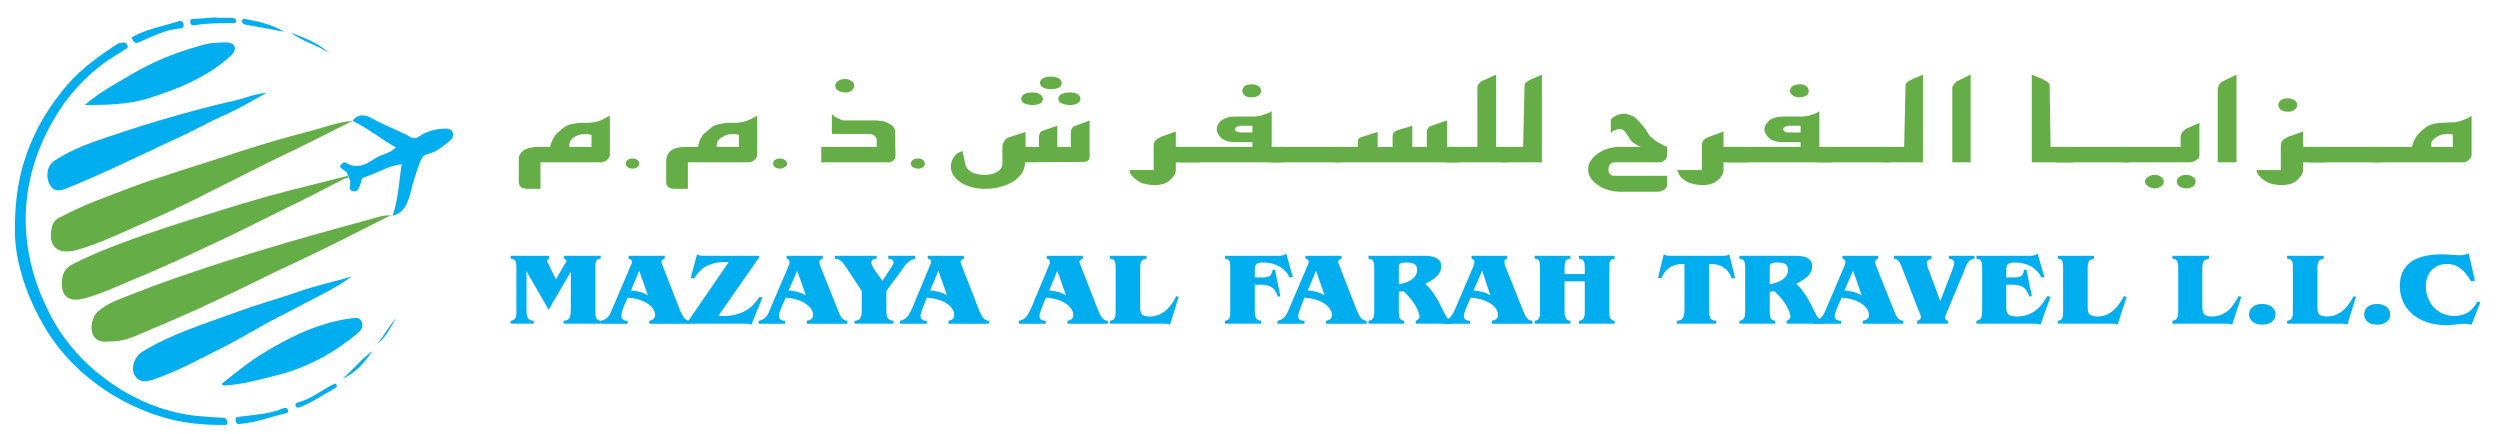 <svg version="1.2" xmlns="http://www.w3.org/2000/svg" viewBox="0 0 519 90" width="519" height="90">
	<title>MAZAYA AL FARAH TRAVEL L</title>
	<style>
		.s0 { fill: #65ad46 } 
		.s1 { fill: #00adee } 
	</style>
	<g id="Layer 1">
		<g id="&lt;Group&gt;">
			<path id="&lt;Compound Path&gt;" fill-rule="evenodd" class="s0" d="m112.2 39.2h-2.9q-0.5-0.1-0.6-0.1l-0.3-0.1-0.3-0.2-0.2-0.3q-0.1-0.1-0.1-0.2-0.1-0.2-0.1-0.4v-4.7-0.5l0.2-0.6 0.5-0.6q0.6-0.7 2.1-0.9l0.6-0.1h3.1q0.3-1.3 1-2.3l0.2-0.3 0.2-0.2 0.5-0.4 0.5-0.5 0.7-0.5 0.4-0.2q0.3-0.2 0.5-0.2 0.6-0.2 0.9-0.2 0.8-0.2 2-0.2h1.1l0.9-0.1q1.2-0.2 2-0.6l0.8-0.4 0.3-0.2 0.4-0.2v7.7 0.5l-0.1 0.4q-0.2 0.4-0.6 0.7l-0.3 0.2q-0.5 0.2-0.7 0.2h-12.7zm10.6-11.2l-0.9-0.2h-0.3q-1.5 0-2.6 0.8-0.6 0.5-0.7 0.9-0.1 0.3-0.1 0.5 0 0.1 0 0.3v0.2h4.6z"/>
			<path id="&lt;Compound Path&gt;" class="s0" d="m132.7 34q0 0.4-0.4 0.7-0.4 0.3-1 0.3-0.6 0-1-0.3-0.4-0.3-0.4-0.7 0-0.5 0.4-0.8 0.4-0.3 1-0.3 0.6 0 1 0.3 0.4 0.3 0.4 0.8z"/>
			<path id="&lt;Compound Path&gt;" fill-rule="evenodd" class="s0" d="m142.8 39.2h-2.9q-0.5-0.1-0.6-0.1l-0.3-0.1-0.3-0.2-0.2-0.3q-0.1-0.1-0.1-0.2-0.1-0.2-0.1-0.4v-4.7l0.1-0.5 0.2-0.6 0.4-0.6q0.7-0.7 2.1-0.9l0.7-0.1h3.1q0.2-1.3 0.9-2.3l0.2-0.3 0.2-0.2 0.5-0.4 0.6-0.5 0.6-0.5 0.4-0.2q0.4-0.2 0.5-0.2 0.6-0.2 0.9-0.2 0.8-0.2 2-0.2h1.2l0.8-0.1q1.2-0.2 2-0.6l0.8-0.4 0.4-0.2 0.3-0.2v7.7 0.5l-0.1 0.4q-0.2 0.4-0.6 0.7l-0.3 0.2q-0.5 0.2-0.7 0.2h-12.7zm10.6-11.2l-0.8-0.2h-0.4q-1.4 0-2.5 0.8-0.7 0.5-0.8 0.9-0.1 0.3-0.1 0.5 0 0.1 0 0.3v0.2h4.6z"/>
			<path id="&lt;Compound Path&gt;" class="s0" d="m163.4 34q0 0.4-0.5 0.7-0.4 0.3-1 0.3-0.6 0-1-0.3-0.4-0.3-0.4-0.7 0-0.5 0.4-0.8 0.4-0.3 1-0.3 0.6 0 1 0.3 0.5 0.3 0.5 0.8z"/>
			<path id="&lt;Compound Path&gt;" class="s0" d="m170.5 33.7v-3.2h11.5v-1.7l-0.2-0.3-0.1-0.2q-0.5-0.5-1.4-0.5h-7.6v-4.1q0.5 0.5 1.1 0.8l0.5 0.2 0.4 0.2 0.4 0.1q0.2 0 0.6 0h6.3l0.8 0.1 0.8 0.1 0.6 0.3 0.6 0.3q0.7 0.4 0.8 0.8 0.2 0.3 0.2 0.4 0 0.2 0 0.3l0.1 5.1-0.1 0.3v0.2l-0.4 0.5-0.3 0.1-0.4 0.2q-0.1 0-0.3 0zm3.5-16.9q0.5-0.4 1.4-0.4 0.8 0 1.3 0.4 0.4 0.2 0.5 0.4 0.1 0.1 0.1 0.3v0.3q0 0.6-0.5 1-0.5 0.4-1.4 0.4-0.7 0-1.4-0.4-0.6-0.3-0.6-1 0-0.6 0.6-1z"/>
			<path id="&lt;Compound Path&gt;" class="s0" d="m192 34q0 0.4-0.4 0.7-0.4 0.3-1 0.3-0.6 0-1.1-0.3-0.4-0.3-0.4-0.7 0-0.5 0.4-0.8 0.4-0.3 1.1-0.3 0.6 0 1 0.3 0.4 0.3 0.4 0.8z"/>
			<path id="&lt;Compound Path&gt;" class="s0" d="m210.3 37.7q-2.5 1.5-5.8 1.5-2.9 0-5-1.3-2.1-1.4-2.1-3.3 0-0.7 0.2-1.2 0.2-0.5 0.5-0.9 0.4-0.6 1.1-0.9l0.2-0.1 0.3-0.1 0.1-0.1 0.6 2.8q0.2 1 1.4 1.7 1.1 0.5 2.7 0.5 1.4 0 2.5-0.6 1.1-0.7 1.1-1.7v-3.6l0.1-0.6 0.2-0.3 0.1-0.2 0.2-0.3 0.3-0.3q0.4-0.2 0.8-0.3l3.1-1v3.1h2.8v-2.3l0.1-0.3 0.1-0.3 0.1-0.2 0.2-0.1 0.1-0.1 3.2-1.1v4.4h2.8v-3.1l0.1-0.5 0.2-0.3 0.1-0.2 0.2-0.1 0.2-0.1 3.1-1.2v7.7l-0.1 0.3q-0.1 0.3-0.5 0.5-0.1 0-0.3 0.1l-12.5 0.1q0 2.4-2.5 4zm2.4-18.2q0.6-0.3 1.6-0.3 0.9 0 1.5 0.3 0.7 0.4 0.7 1 0 0.7-0.6 1-0.7 0.3-1.6 0.3-0.4 0-0.9-0.1-0.4-0.1-0.7-0.2-0.7-0.4-0.7-1 0-0.6 0.7-1zm3.9-3.3q0.6-0.3 1.5-0.3 0.9 0 1.6 0.3 0.7 0.4 0.7 1 0 1.3-2.2 1.3-1 0-1.6-0.3-0.7-0.4-0.7-1 0-0.6 0.7-1zm3.8 3.3q0.8-0.3 1.6-0.3 0.9 0 1.6 0.3 0.7 0.4 0.7 1 0 0.6-0.7 1-0.6 0.3-1.5 0.3-0.5 0-0.9-0.1-1.5-0.3-1.5-1.2 0-0.6 0.7-1z"/>
			<path id="&lt;Compound Path&gt;" class="s0" d="m249.1 33.7h-5v1.6q0 0.5-0.3 1.1l-0.2 0.2-0.4 0.5-0.2 0.2q-0.7 0.6-1.5 0.9l-1.1 0.2q-0.3 0-0.9 0-1 0-2.1-0.3-0.8-0.2-1.5-0.8l-0.3-0.2-0.3-0.3-0.2-0.2-0.2-0.2-0.3-0.5-0.1-0.6h5v-5.2l0.1-0.5q0.2-0.3 0.3-0.5l0.4-0.3 0.4-0.2 0.3-0.2 3.1-1.1v3.2h5z"/>
			<path id="&lt;Compound Path&gt;" fill-rule="evenodd" class="s0" d="m260 30.5v-1h-3.8q-1.6 0-2.6-0.8-1-0.9-1-1.9 0-0.2 0.1-0.5 0-0.2 0.2-0.5l0.4-0.6 0.4-0.3q1.1-0.7 2.6-0.7h4.4l0.4-0.1h0.4l0.8-0.3q0.9-0.2 1.7-0.7v7.4h2.7v3.2h-21.8v-3.2zm0-4.4h-2.4q-0.4 0-0.8 0.2-0.4 0.2-0.4 0.5 0 0.3 0.3 0.5 0.4 0.2 0.9 0.2h2.4zm1.2-6.2q-0.6 0.3-1.4 0.3-0.2 0-0.4 0-0.5-0.1-0.9-0.3-0.6-0.5-0.6-1 0-0.7 0.6-1.1 0.6-0.3 1.4-0.3 0.8 0 1.4 0.4 0.5 0.4 0.5 1 0 0.6-0.6 1z"/>
			<path id="&lt;Compound Path&gt;" class="s0" d="m263.4 33.7v-3.2h15.1v3.2z"/>
			<path id="&lt;Compound Path&gt;" class="s0" d="m277.1 30.5h4.8v-1.3-0.2l0.3-0.3q0.1-0.1 0.3-0.2l3.5-1.1v3.1h3.1v-2.3l0.1-0.4 0.1-0.2 0.3-0.3 0.3-0.2 3.3-1v4.4h3v-3.1l0.1-0.5 0.2-0.3q0.1-0.2 0.2-0.3l0.5-0.2 3.2-1.1v5.5h2.9v3.2h-26.2z"/>
			<path id="&lt;Compound Path&gt;" class="s0" d="m306.7 30.5v-12-0.5l0.1-0.2 0.1-0.3 0.2-0.2 0.3-0.3 0.3-0.2 2.9-1.3v15h2.7v3.2h-13.2v-3.2z"/>
			<path id="&lt;Compound Path&gt;" class="s0" d="m311.5 30.5h4.7l0.3-13 0.2-0.3q0.1-0.1 0.4-0.3 0.2-0.2 0.7-0.4l2.3-1v18.2h-8.6z"/>
			<path id="&lt;Compound Path&gt;" class="s0" d="m340.7 30.5q-0.5-0.1-1.4-0.7-0.7-0.5-0.9-0.9l-0.9-1.4q-0.5-0.7-1.2-0.7h-0.2q-0.7 0.1-1 0.3l-0.3 0.1-0.1 0.2q-0.2 0.1-0.3 0.3v-2.9q0.5-0.5 1.1-0.8 0.9-0.4 1.7-0.4h0.3l0.2 0.1q0.8 0.2 1.5 0.5l0.3 0.3 0.3 0.2 1.5 1.7 0.3 0.4 0.8 1.3 0.4 0.4 0.6 0.5 0.7 0.5 0.6 0.3 0.7 0.4 0.5 0.2 0.2 0.1v1.9l-0.2 0.5q-0.1 0.2-0.2 0.3l-0.2 0.1q-0.3 0.3-0.7 0.4h-9.6q-0.7 0-1 0.5-0.3 0.4-0.3 1 0 0.4 0.2 0.8 0.4 0.5 0.9 0.5h11.1v1.9q0 0.5-0.6 1l-0.3 0.1-0.4 0.2q-0.3 0.1-0.6 0.1h-7.9q-0.8 0-1.8-0.2-0.4-0.1-0.7-0.2-1.3-0.4-2.1-1-2-1.4-2-3.2 0-1.9 2-3.3 1.9-1.4 4.6-1.4z"/>
			<path id="&lt;Compound Path&gt;" class="s0" d="m362.9 33.7h-5.1v1.6q0 0.5-0.3 1.1l-0.2 0.2-0.3 0.5-0.3 0.2q-0.6 0.6-1.5 0.9l-1 0.2q-0.3 0-1 0-1 0-2-0.3-0.9-0.2-1.6-0.8l-0.3-0.2-0.3-0.3-0.2-0.2-0.1-0.2-0.3-0.5-0.2-0.6h5.1v-5.2l0.1-0.5q0.1-0.3 0.3-0.5l0.3-0.3 0.4-0.2 0.4-0.2 3-1.1v3.2h5.1z"/>
			<path id="&lt;Compound Path&gt;" fill-rule="evenodd" class="s0" d="m373.8 30.5v-1h-3.9q-1.6 0-2.6-0.8-1-0.9-1-1.9 0-0.2 0.1-0.5 0.1-0.2 0.2-0.5l0.5-0.6 0.3-0.3q1.2-0.7 2.7-0.7h4.3l0.5-0.1h0.4l0.8-0.3q0.9-0.2 1.6-0.7v7.4h2.7v3.2h-21.7v-3.2zm0-4.4h-2.4q-0.5 0-0.8 0.2-0.4 0.2-0.4 0.5 0 0.3 0.3 0.5 0.3 0.2 0.8 0.2h2.5zm1.1-6.2q-0.6 0.3-1.4 0.3-0.2 0-0.3 0-0.6-0.1-0.9-0.3-0.7-0.5-0.7-1 0-0.7 0.7-1.1 0.6-0.3 1.3-0.3 0.9 0 1.4 0.4 0.5 0.4 0.5 1 0 0.6-0.6 1z"/>
			<path id="&lt;Compound Path&gt;" class="s0" d="m377.2 33.7v-3.2h15.1v3.2z"/>
			<path id="&lt;Compound Path&gt;" class="s0" d="m390.6 30.5h4.7l0.3-13 0.2-0.3q0-0.1 0.4-0.3 0.2-0.2 0.7-0.4l2.3-1v18.2h-8.6z"/>
			<path id="&lt;Compound Path&gt;" class="s0" d="m405.3 18.6v-0.5l0.2-0.4 0.3-0.4 0.3-0.3 0.3-0.2 2.7-1.3v18.2h-3.8z"/>
			<path id="&lt;Compound Path&gt;" class="s0" d="m430.4 33.7h-8.6v-18.2l2.4 1 0.3 0.2 0.4 0.2q0.4 0.3 0.6 0.6l0.2 13h4.7z"/>
			<path id="&lt;Compound Path&gt;" class="s0" d="m426.9 33.7v-3.2h15.1v3.2z"/>
			<path id="&lt;Compound Path&gt;" class="s0" d="m440.3 30.5h12.4v-1.9q0-0.6 0.3-1.1 0.5-0.6 1.1-0.9l2.5-1.1v6.9l-0.1 0.2-0.1 0.3-0.3 0.2-0.3 0.2-0.3 0.2-0.4 0.1q-0.2 0.1-0.6 0.1h-14.2zm5.7 6.2q0.6-0.4 1.2-0.4 0.9 0 1.4 0.4 0.6 0.4 0.6 1 0 0.7-0.6 1-0.5 0.4-1.3 0.4-0.8 0-1.3-0.4-0.7-0.4-0.7-1 0-0.6 0.7-1zm6.5 0q0.5-0.4 1.3-0.4 0.9 0 1.4 0.4 0.6 0.3 0.6 1 0 0.6-0.5 1-0.6 0.4-1.4 0.4-0.8 0-1.4-0.4-0.6-0.4-0.6-1 0-0.7 0.6-1z"/>
			<path id="&lt;Compound Path&gt;" class="s0" d="m460.4 18.6l0.1-0.5 0.1-0.4 0.3-0.4 0.3-0.3 0.4-0.2 2.7-1.3v18.2h-3.9z"/>
			<path id="&lt;Compound Path&gt;" class="s0" d="m483.1 33.7h-5v1.6q0 0.5-0.3 1.1l-0.2 0.2-0.4 0.5-0.2 0.2q-0.7 0.6-1.5 0.9l-1.1 0.2q-0.3 0-0.9 0-1 0-2.1-0.3-0.8-0.2-1.5-0.8l-0.3-0.2-0.3-0.3-0.2-0.2-0.2-0.2-0.3-0.5-0.1-0.6h5v-5.2l0.1-0.5q0.2-0.3 0.3-0.5l0.4-0.3 0.4-0.2 0.3-0.2 3.1-1.1v3.2h5zm-9.6-12.9q0.6-0.4 1.4-0.4 0.8 0 1.4 0.4 0.6 0.4 0.6 1 0 0.6-0.6 1-0.5 0.4-1.3 0.4-0.9 0-1.5-0.4-0.5-0.4-0.5-1 0-0.6 0.5-1z"/>
			<path id="&lt;Compound Path&gt;" class="s0" d="m479.1 33.7v-3.2h15.1v3.2z"/>
			<path id="&lt;Compound Path&gt;" fill-rule="evenodd" class="s0" d="m492.4 30.5h8.3l0.4-1.2 0.6-1.1q0.8-1 2.1-1.9 0.9-0.5 1.9-0.7h0.3q0.2-0.1 0.6-0.1h0.3l1.9-0.1h0.8q1.4-0.3 2-0.6l0.8-0.3 0.7-0.5v7.7 0.5l-0.1 0.4-0.3 0.4-0.3 0.3q-0.2 0.2-0.3 0.2l-0.2 0.1q-0.3 0.1-0.5 0.1h-19zm16.8-2.6l-0.8-0.1h-0.3q-1.4 0-2.5 0.8-0.7 0.5-0.8 0.9-0.1 0.2-0.1 0.5v0.5h4.5z"/>
		</g>
		<g id="&lt;Group&gt;">
			<path id="&lt;Compound Path&gt;" class="s1" d="m113.9 64.3l-4.6-8v7.8c0 1.6 0.1 2.4 1.5 2.5v0.6h-4.8v-0.6c1.2-0.2 1.2-0.8 1.2-2.2v-8.6c0-1.4 0-2-1.2-2.1v-0.6h8v0.6q-0.4 0.1-0.4 0.5 0 0.2 0.3 0.7l1.5 3.1 1.8-3.1c0.2-0.3 0.4-0.5 0.4-0.7 0-0.2-0.2-0.4-0.5-0.5v-0.6h7.6v0.6c-1.1 0.1-1.1 0.7-1.1 2.1v8.6c0 1.4 0 2 1.1 2.2v0.6h-7.7v-0.6c1.4-0.1 1.5-0.9 1.5-2.5v-7.7z"/>
			<path id="&lt;Compound Path&gt;" fill-rule="evenodd" class="s1" d="m131.2 54.4c0-0.4-0.2-0.6-0.7-0.7v-0.6h7.5v0.6c-0.5 0.1-0.7 0.4-0.7 0.6 0 0.2 0.1 0.5 0.2 0.7l3.7 9.5c0.6 1.3 0.9 2 2 2.1v0.6h-8.4v-0.6c0.8-0.2 1.2-0.5 1.2-1.2 0-1.7-2.2-3.4-5.7-3.6l-1 2.3q-0.3 1-0.3 1.5 0 1 1.3 1v0.6h-5.6v-0.6c1.5-0.3 1.9-1.2 2.5-2.7l3.8-8.9q0.2-0.4 0.2-0.6zm3.3 6.9l-1.8-5.1-1.7 4.1c1.3 0.1 2.5 0.4 3.5 1z"/>
			<path id="&lt;Compound Path&gt;" class="s1" d="m150.2 65.6c3.3 0 5.8-1.3 7.4-3.9h0.7l-2.3 5.7c-0.3-0.2-0.8-0.2-1.3-0.2h-12v-0.3l8.6-12.5h-0.9c-2.9 0-4.9 1.1-6.3 3.4l-0.7-0.1 1.3-4.9c0.4 0.2 0.8 0.3 1.2 0.3q0 0 0.1 0h11.6v0.3l-8.5 12.2z"/>
			<path id="&lt;Compound Path&gt;" fill-rule="evenodd" class="s1" d="m163.9 54.4c0-0.4-0.2-0.6-0.6-0.7v-0.6h7.5v0.6c-0.5 0.1-0.7 0.4-0.7 0.6 0 0.2 0.1 0.5 0.1 0.7l3.8 9.5c0.5 1.3 0.9 2 1.9 2.1v0.6h-8.4v-0.6c0.9-0.2 1.3-0.5 1.3-1.2 0-1.7-2.2-3.4-5.7-3.6l-1 2.3q-0.4 1-0.4 1.5 0.1 1 1.3 1v0.6h-5.5v-0.6c1.5-0.3 1.9-1.2 2.5-2.7l3.8-8.9q0.1-0.4 0.1-0.6zm3.4 6.9l-1.8-5.1-1.8 4.1c1.4 0.1 2.6 0.4 3.6 1z"/>
			<path id="&lt;Compound Path&gt;" class="s1" d="m177.4 66.6c1.4-0.1 1.5-0.9 1.5-2.5v-3.7l-3.5-5.3c-0.6-0.8-1-1.3-2.1-1.4v-0.6h8.7v0.6q-1.1 0-1.1 0.8c0 0.3 0.2 0.7 0.5 1.3l1.8 2.5 1.5-2.3c0.5-0.7 0.8-1.2 0.8-1.5 0-0.5-0.4-0.8-1.1-0.8v-0.6h5.6v0.6c-1.2 0.3-1.9 1-2.7 2.2l-3.3 4.5v3.7c0 1.6 0.1 2.4 1.5 2.5v0.6h-8.1z"/>
			<path id="&lt;Compound Path&gt;" fill-rule="evenodd" class="s1" d="m193.3 54.4c0-0.4-0.2-0.6-0.7-0.7v-0.6h7.5v0.6c-0.4 0.1-0.7 0.4-0.7 0.6 0 0.2 0.1 0.5 0.2 0.7l3.7 9.5c0.6 1.3 0.9 2 2 2.1v0.6h-8.4v-0.6c0.9-0.2 1.2-0.5 1.2-1.2 0-1.7-2.1-3.4-5.7-3.6l-0.9 2.3q-0.4 1-0.4 1.5 0 1 1.3 1v0.6h-5.6v-0.6c1.5-0.3 1.9-1.2 2.6-2.7l3.7-8.9q0.2-0.4 0.2-0.6zm3.3 6.9l-1.8-5.1-1.7 4.1c1.4 0.1 2.5 0.4 3.5 1z"/>
			<path id="&lt;Compound Path&gt;" fill-rule="evenodd" class="s1" d="m218 54.4c0-0.4-0.2-0.6-0.7-0.7v-0.6h7.5v0.6c-0.4 0.1-0.7 0.4-0.7 0.6 0 0.2 0.1 0.5 0.2 0.7l3.7 9.5c0.6 1.3 0.9 2 2 2.1v0.6h-8.4v-0.6c0.9-0.2 1.2-0.5 1.2-1.2 0-1.7-2.1-3.4-5.7-3.6l-0.9 2.3q-0.4 1-0.4 1.5 0 1 1.3 1v0.6h-5.6v-0.6c1.5-0.3 1.9-1.2 2.6-2.7l3.7-8.9q0.2-0.4 0.2-0.6zm3.3 6.9l-1.8-5.1-1.7 4.1c1.4 0.1 2.5 0.4 3.5 1z"/>
			<path id="&lt;Compound Path&gt;" class="s1" d="m230.4 66.6c1.2-0.2 1.2-0.8 1.2-2.2v-8.6c0-1.4 0-2-1.2-2.1v-0.6h7.6v0.6c-1.2 0.2-1.3 0.8-1.3 2.1v7.6c0 1.5 0 2.3 2 2.3q3.4 0 5.5-4.2l0.5 0.1-1.8 5.8c-0.4-0.2-0.8-0.2-1.2-0.2h-11.3z"/>
			<path id="&lt;Compound Path&gt;" class="s1" d="m261.8 66.6v0.6h-7.5v-0.6c1.1-0.2 1.1-0.8 1.1-2.2v-8.6c0-1.4 0-2-1.1-2.1v-0.6h11.3q1 0 1.4-0.5l1.4 4.9-0.7 0.1c-0.8-1.9-2.9-3.1-5.4-3.1-1.7 0-1.8 0.5-1.8 1.7v1.4h1.4c1.5 0 2.1-0.2 2.3-1.6h0.5l1.1 5.5-0.5 0.1c-0.6-1.8-1.5-2.5-3.5-2.5h-1.3v5.3c0 1.3 0.1 2 1.3 2.2z"/>
			<path id="&lt;Compound Path&gt;" fill-rule="evenodd" class="s1" d="m271.7 54.4c0-0.4-0.2-0.6-0.7-0.7v-0.6h7.5v0.6c-0.4 0.1-0.7 0.4-0.7 0.6 0 0.2 0.1 0.5 0.2 0.7l3.7 9.5c0.6 1.3 0.9 2 2 2.1v0.6h-8.4v-0.6c0.9-0.2 1.2-0.5 1.2-1.2 0-1.7-2.2-3.4-5.7-3.6l-0.9 2.3q-0.4 1-0.4 1.5 0 1 1.3 1v0.6h-5.6v-0.6c1.5-0.3 1.9-1.2 2.5-2.7l3.8-8.9q0.2-0.4 0.2-0.6zm3.3 6.9l-1.8-5.1-1.7 4.1c1.4 0.1 2.5 0.4 3.5 1z"/>
			<path id="&lt;Compound Path&gt;" fill-rule="evenodd" class="s1" d="m284.1 66.6c1.1-0.2 1.2-0.8 1.2-2.2v-8.6c0-1.4-0.1-2-1.2-2.1v-0.6h11.6c2.3 0 3.5 0.7 3.5 2.2 0 1.5-1.1 2.5-3.3 3.6 1.5 1.4 2.6 3.3 3.7 5.6 0.6 1.2 0.9 1.9 1.9 2.1v0.6h-7.6v-0.6c0.6-0.3 0.8-0.5 0.8-0.9 0-0.8-1-3.2-3.4-5.3l-0.9 0.2v3.8c0 1.4 0 2 1.1 2.2v0.6h-7.4zm10.1-10.6c0-1.1-0.7-1.5-2.1-1.5-1.7 0-1.7 0.3-1.7 1.1v3.4c2.5-0.4 3.8-1.5 3.8-3z"/>
			<path id="&lt;Compound Path&gt;" fill-rule="evenodd" class="s1" d="m306.1 54.4c0-0.4-0.2-0.6-0.6-0.7v-0.6h7.4v0.6c-0.4 0.1-0.6 0.4-0.6 0.6 0 0.2 0.1 0.5 0.1 0.7l3.8 9.5c0.5 1.3 0.9 2 1.9 2.1v0.6h-8.4v-0.6c0.9-0.2 1.3-0.5 1.3-1.2 0-1.7-2.2-3.4-5.7-3.6l-1 2.3q-0.4 1-0.4 1.5 0 1 1.3 1v0.6h-5.6v-0.6c1.5-0.3 2-1.2 2.6-2.7l3.8-8.9q0.1-0.4 0.1-0.6zm3.3 6.9l-1.7-5.1-1.8 4.1c1.4 0.1 2.5 0.4 3.5 1z"/>
			<path id="&lt;Compound Path&gt;" class="s1" d="m324.8 64.4c0 1.4 0.1 2 1.2 2.2v0.6h-7.4v-0.6c1.1-0.2 1.1-0.8 1.1-2.2v-8.6c0-1.4 0-2-1.1-2.1v-0.6h7.4v0.6c-1.1 0.1-1.2 0.7-1.2 2.1v1.1h4.2v-1.1c0-1.4-0.1-2-1.2-2.1v-0.6h7.4v0.6c-1.1 0.1-1.1 0.7-1.1 2.1v8.6c0 1.4 0 2 1.1 2.2v0.6h-7.4v-0.6c1.1-0.2 1.2-0.8 1.2-2.2v-6h-4.2z"/>
			<path id="&lt;Compound Path&gt;" class="s1" d="m348.1 66.6c1.4-0.1 1.6-0.9 1.6-2.5v-9.3q-0.2 0-0.3 0c-2.3 0-3.7 1-4.5 3l-0.7-0.1 1.2-4.9c0.4 0.2 0.7 0.3 1.1 0.3h11.4c0.4 0 0.8-0.1 1.1-0.3l1.2 4.9-0.7 0.1c-0.7-2-2.2-3-4.4-3q-0.2 0-0.3 0v9.3c0 1.7 0.1 2.4 1.5 2.5v0.6h-8.2z"/>
			<path id="&lt;Compound Path&gt;" fill-rule="evenodd" class="s1" d="m361.1 66.6c1.1-0.2 1.2-0.8 1.2-2.2v-8.6c0-1.4-0.1-2-1.2-2.1v-0.6h11.6c2.4 0 3.5 0.7 3.5 2.2 0 1.5-1.1 2.5-3.3 3.6 1.5 1.4 2.6 3.3 3.7 5.6 0.6 1.2 0.9 1.9 1.9 2.1v0.6h-7.6v-0.6c0.6-0.3 0.8-0.5 0.8-0.9 0-0.8-1-3.2-3.4-5.3l-0.9 0.2v3.8c0 1.4 0 2 1.1 2.2v0.6h-7.4zm10.1-10.6c0-1.1-0.7-1.5-2.1-1.5-1.7 0-1.7 0.3-1.7 1.1v3.4c2.5-0.4 3.8-1.5 3.8-3z"/>
			<path id="&lt;Compound Path&gt;" fill-rule="evenodd" class="s1" d="m383.1 54.4c0-0.4-0.2-0.6-0.6-0.7v-0.6h7.4v0.6c-0.4 0.1-0.6 0.4-0.6 0.6 0 0.2 0.1 0.5 0.1 0.7l3.8 9.5c0.5 1.3 0.9 2 1.9 2.1v0.6h-8.4v-0.6c0.9-0.2 1.3-0.5 1.3-1.2 0-1.7-2.2-3.4-5.7-3.6l-1 2.3q-0.4 1-0.4 1.5 0 1 1.3 1v0.6h-5.6v-0.6c1.6-0.3 2-1.2 2.6-2.7l3.8-8.9q0.1-0.4 0.1-0.6zm3.4 6.9l-1.8-5.1-1.8 4.1c1.4 0.1 2.5 0.4 3.6 1z"/>
			<path id="&lt;Compound Path&gt;" class="s1" d="m409.9 53.7c-1.4 0.2-1.7 1.3-2.3 2.9l-3.5 8.4q-0.3 0.6-0.3 0.9c0 0.3 0.2 0.6 0.6 0.7v0.6h-6.4v-0.6c0.5-0.1 0.8-0.4 0.8-0.8 0-0.2-0.2-0.6-0.4-1.1l-3.5-9c-0.4-1.2-0.8-1.9-1.7-2v-0.6h7.8v0.6q-1 0.2-1 1c0 0.1 0.1 0.7 0.5 1.6l2.3 6.2 2.4-6.2q0.5-1.3 0.5-1.7c0-0.5-0.3-0.8-1.1-0.9v-0.6h5.3z"/>
			<path id="&lt;Compound Path&gt;" class="s1" d="m410.3 66.6c1.1-0.2 1.2-0.8 1.2-2.2v-8.6c0-1.4-0.1-2-1.2-2.1v-0.6h11.3q1 0 1.4-0.5l1.4 4.9-0.6 0.1c-1-2-2.9-3.1-5.6-3.1-1.5 0-1.7 0.5-1.7 1.7v1.4h1.4c1.6 0 2.1-0.2 2.3-1.6h0.5l1.1 5.4-0.5 0.2c-0.6-1.8-1.5-2.5-3.5-2.5h-1.3v4.6c0 1.5 0.4 2 2.2 2 2.7 0 4.7-1.3 6.3-4.2l0.7 0.1-2.1 5.8c-0.5-0.2-0.9-0.2-1.3-0.2h-12z"/>
			<path id="&lt;Compound Path&gt;" class="s1" d="m427.2 66.6c1.1-0.2 1.1-0.8 1.1-2.2v-8.6c0-1.4 0-2-1.1-2.1v-0.6h7.5v0.6c-1.2 0.2-1.3 0.8-1.3 2.1v7.6c0 1.5 0.1 2.3 2 2.3q3.4 0 5.5-4.2l0.6 0.1-1.9 5.8c-0.4-0.2-0.7-0.2-1.1-0.2h-11.3z"/>
			<path id="&lt;Compound Path&gt;" class="s1" d="m451 66.6c1.1-0.2 1.2-0.8 1.2-2.2v-8.6c0-1.4-0.1-2-1.2-2.1v-0.6h7.6v0.6c-1.3 0.2-1.4 0.8-1.4 2.1v7.6c0 1.5 0.1 2.3 2 2.3q3.5 0 5.5-4.2l0.6 0.1-1.9 5.8c-0.4-0.2-0.7-0.2-1.1-0.2h-11.3z"/>
			<path id="&lt;Compound Path&gt;" class="s1" d="m472.4 65.3c0 1.2-1.1 2.1-2.8 2.1-1.6 0-2.7-0.9-2.7-2.1 0-1.3 1.1-2.2 2.7-2.2 1.7 0 2.8 0.9 2.8 2.2z"/>
			<path id="&lt;Compound Path&gt;" class="s1" d="m474.8 66.6c1.2-0.2 1.2-0.8 1.2-2.2v-8.6c0-1.4 0-2-1.2-2.1v-0.6h7.6v0.6c-1.2 0.2-1.3 0.8-1.3 2.1v7.6c0 1.5 0 2.3 2 2.3q3.4 0 5.5-4.2l0.5 0.1-1.8 5.8c-0.4-0.2-0.8-0.2-1.2-0.2h-11.3z"/>
			<path id="&lt;Compound Path&gt;" class="s1" d="m496.2 65.3c0 1.2-1.1 2.1-2.7 2.1-1.7 0-2.7-0.9-2.7-2.1 0-1.3 1-2.2 2.7-2.2 1.6 0 2.7 0.9 2.7 2.2z"/>
			<path id="&lt;Compound Path&gt;" class="s1" d="m513 58.4c-1.5-2.5-2.9-3.6-5-3.6-2.6 0-4.4 1.8-4.4 4.6 0 3.5 2.5 6.2 5.9 6.2q3.3 0 4.8-3l0.6 0.2-1.8 4.6q-0.8-0.2-1.4-0.2c-1.1 0-2.4 0.3-3.9 0.3-5.8 0-9.6-3.4-9.6-8.1 0-4.4 3-6.6 8.7-6.6 1.7 0 3 0.2 3.8 0.2q0.8 0 1.8-0.4l1.3 5.7z"/>
		</g>
		<g id="&lt;Group&gt;">
			<path id="&lt;Path&gt;" class="s0" d="m81.5 44.8q0 0 0 0 0 0 0 0z"/>
			<path id="&lt;Path&gt;" class="s1" d="m72.3 36.4l0.1 0.6c0.2 0.1 0.4 0.5 0.3 1.2 0 0.5-0.4 1.3 0.6 1.5 0.9 0.2 1.1-0.5 1.4-1.1 0.3-0.6 0.2-1.6 0.9-1.8 2.6-0.8 4.9-2.4 7.8-2.7-0.6 3.7-0.7 7.3-1.9 10.7 2.4-0.6 3.1-2.6 3.7-4.7 0.5-2.2 1.2-4.3 2-6.5 0.4-1 0.8-1.5 1.9-1.7 1.7-0.5 3-1.6 4.3-2.7 0.5-0.4 0.8-1 0.6-1.7-0.3-0.7-0.9-0.8-1.6-0.8-1.6 0-3.1 0.4-4.6 1.1-0.7 0.4-1.4 1.3-2.5 0.7-2.6-1.5-5.4-2.4-8-3.9-1.4-0.8-2.9-1.1-4.1 0.5 3.2 1.5 5.9 3.8 9 5.5-1.3 1.3-2.9 1.4-4.2 2.2-1.9 1.3-3.8 2.4-6.2 1-0.4-0.2-0.7 0-1 0.4-0.4 0.5 0 0.7 0.3 0.9 0.4 0.4 1 0.5 1.1 1.3"/>
			<path id="&lt;Path&gt;" class="s0" d="m59.5 39.7c-6.2 1.6-12.2 3.5-18.3 5.4-5.2 1.6-10.4 3.3-15.5 5.2-3.5 1.3-7 2.7-10.3 4.4-1.5 0.7-2.3 1.6-2.5 3.2-0.4 3.4 1.1 4.9 4.4 4.1 3.5-0.9 6.9-2.5 10.2-3.9 6.4-2.6 12.7-5.6 18.9-8.5 5.5-2.6 10.9-5.4 16.3-8 2.8-1.4 5.6-2.9 8.4-4.3 0.4-0.2 0.9-0.4 1.2-0.3l-0.1-0.5"/>
			<path id="&lt;Path&gt;" class="s0" d="m64.4 27.2c-5.8 1.5-11.5 3.2-17.2 5.1-6.6 2.2-13.2 4.1-19.7 6.5-5 1.9-10.1 3.7-14.8 6.2-1 0.4-1.6 1-1.9 2-1 4.1 1.1 6 5.1 4.9 4.4-1.2 8.5-3.2 12.6-5 5.4-2.3 10.7-4.8 15.9-7.5 5.3-2.6 10.6-5.4 15.9-7.9 4.4-2.1 8.6-4.3 12.9-6.4q0 0 0 0c-3.1 0.2-5.9 1.4-8.8 2.1z"/>
			<path id="&lt;Path&gt;" class="s0" d="m79.1 44.9c-6.5 1.8-13.2 3.6-19.7 5.5q-7.5 2.2-14.9 4.6c-5.7 1.9-11.4 3.8-16.9 6-2.5 1-5.1 1.8-7.2 3.6-1.2 1-1.8 3.3-1.1 4.9 0.7 1.5 2.1 1.5 3.4 1.4 1.8 0 3.6-0.4 5.3-1.1 5.6-2.4 11.2-4.7 16.6-7.3 5.7-2.6 11.2-5.5 16.9-8.1 6.2-2.9 12.3-6 18.4-9.1 0.5-0.3 1-0.5 1.6-0.5q-1.2-0.2-2.4 0.1z"/>
			<path id="&lt;Path&gt;" class="s0" d="m81.5 44.8q0 0 0 0 0 0 0 0 0 0 0 0z"/>
			<path id="&lt;Path&gt;" class="s1" d="m20 79.7q6.9 5.1 15.2 7.3 5.4 1.3 11 1.2c0.3 0 1 0.2 1-0.4 0-0.6-0.3-1.1-1.1-1.1-1 0-2.1-0.1-3.2-0.2-6.8-0.3-13.1-2.6-18.7-6.2-6.1-4-11-9.2-14.2-15.8-2.6-5.2-4.2-10.6-4.6-16.5-0.5-8.3 1.6-16 5.7-23.1 2.8-4.9 6.6-9.1 11.3-12.4 1.1-0.7 2.3-1.4 3.5-2.2 0.3-0.2 0.9-0.4 0.5-1-0.3-0.5-0.7-0.6-1.2-0.4-0.3 0-0.6 0.1-0.8 0.2-3.8 2.5-7.5 5.1-10.5 8.6-2.3 2.7-4.4 5.7-6.1 9-3.1 6.1-4.7 12.4-4.7 20.5-0.2 6.1 2.1 13.6 5.7 19.9 2.8 5 6.6 9.2 11.2 12.6z"/>
			<path id="&lt;Path&gt;" class="s1" d="m48.8 64.9c-6.5 2.4-13.2 4.4-19.2 8.1-1.6 0.9-2.5 3.2-1.7 4.8 0.7 1.4 2 1.7 4.2 0.9 4.9-1.7 9.4-4.2 14-6.5 4-2 7.8-4.4 11.7-6.4 1.9-0.9 3.8-2 5.6-2.9 3.3-1.7 6.6-3.3 9.6-5.5-3.7 1.1-7.5 1.9-11.2 3.2-4.3 1.5-8.7 2.7-13 4.3z"/>
			<path id="&lt;Path&gt;" class="s1" d="m33.1 25q-7 2.1-13.8 4.5c-2.8 1-5.4 2.2-7.9 3.8-1.6 1-2 3.2-1.1 5 1 1.8 2.5 1.2 3.8 0.7 2.7-1.1 5.4-2.3 8.1-3.5q7.7-3.6 15.4-7.2c2.8-1.3 5.5-2.8 8.3-4.1 3.3-1.4 6.3-3.2 9.4-4.9-2.3 0.1-4.4 1.1-6.6 1.6-5.2 1.1-10.4 2.6-15.6 4.1z"/>
			<path id="&lt;Path&gt;" class="s1" d="m30.5 20.5c6.4-2 12.4-4.4 17.4-8.9 0.6-0.6 1-1.1 0.8-1.9-0.3-0.8-1.1-0.8-1.7-0.9-1.9 0-3.7 0.1-5.5 0.7-5 1.4-9.8 3.3-14.3 6-3.2 1.9-6.5 3.6-9.6 6.3 4.6 0 8.8-0.1 12.9-1.3z"/>
			<path id="&lt;Path&gt;" class="s1" d="m75.1 66.9c-0.4-1.2-1.5-0.9-2.3-0.8-3.8 0.5-7.3 1.7-10.7 3.2-2.4 1.1-4.8 2.4-7.1 3.8-3.2 1.9-6.1 4.3-9 6.6 0.4 0.5 0.6 0.3 0.9 0.3 3.4-0.2 6.6-1.1 9.8-1.9 6.5-1.5 12.3-4.6 17.4-8.8 0.8-0.6 1.4-1.4 1-2.4z"/>
			<path id="&lt;Path&gt;" class="s1" d="m28.5 8.9q0.3-0.1 0.5-0.2c2.8-1.2 5.4-2.6 8.5-2.8 0.5-0.1 0.7-0.4 0.6-0.9-0.2-0.5-0.4-0.8-1-0.6-3 1-6.2 1.5-9.1 3-0.2 0.2-0.9 0.2-0.5 0.8 0.2 0.4 0.5 0.8 1 0.7z"/>
			<path id="&lt;Path&gt;" class="s1" d="m58.7 84.8c-2.9 1.2-5.9 1.3-8.9 1.7-0.5 0.1-1 0-0.9 0.7 0.1 0.6 0.3 1 1 0.8 3.3-0.3 6.3-1.5 9.5-2.2 0.3-0.1 0.5-0.3 0.4-0.6-0.2-0.7-0.7-0.5-1.1-0.4z"/>
			<path id="&lt;Path&gt;" class="s1" d="m40.7 5.2c2.5-0.4 4.9-0.4 7.4-0.4 0.4 0 0.9 0.1 0.9-0.5 0-0.6-0.5-0.5-0.9-0.6q-1.6 0-3.1 0 0 0 0-0.1c-1.5 0.1-2.9 0.2-4.3 0.3-0.5 0.1-1.2-0.2-1.2 0.6 0 0.9 0.7 0.8 1.2 0.7z"/>
			<path id="&lt;Path&gt;" class="s1" d="m69 79.9c-2.4 1.2-4.4 2.9-7 3.6-0.3 0.1-0.9 0.2-0.6 0.8 0.3 0.6 0.7 0.2 1.2 0.1 2.4-1 4.6-2.5 6.9-3.8 0.2-0.1 0.5-0.3 0.4-0.6-0.2-0.6-0.6-0.3-0.9-0.1z"/>
			<path id="&lt;Path&gt;" class="s1" d="m50.9 5.1q4 0.7 8.1 1.5c-2.5-1.5-5.1-2.1-7.8-2.6-0.3-0.1-0.8-0.2-0.9 0.2-0.2 0.6 0.3 0.8 0.6 0.9z"/>
			<path id="&lt;Path&gt;" class="s1" d="m71.1 78.6c2.7-1.1 4.5-3.3 6.2-5.7-2.3 1.6-4 3.9-6.2 5.7z"/>
			<path id="&lt;Path&gt;" class="s1" d="m60.4 6.8c2.5 1.9 5.5 2.5 8 4.3-2.3-2.2-5.1-3.2-8-4.3z"/>
			<path id="&lt;Path&gt;" class="s1" d="m78.3 71.4c1.9-1.4 2.8-3.5 3.9-5.4-1.4 1.7-2.5 3.7-3.9 5.4z"/>
		</g>
		<g id="&lt;Group&gt;" style="opacity: .07">
			<path id="&lt;Path&gt;" class="s0" d="m350.1 384q0 0 0 0 0 0 0 0z"/>
			<path id="&lt;Path&gt;" class="s1" d="m324.1 360.3l0.4 1.8c0.6 0.3 1 1.2 0.8 3.3-0.1 1.4-1.2 3.7 1.5 4.3 2.7 0.6 3.1-1.6 4.1-3.2 0.9-1.7 0.5-4.4 2.6-5 7.2-2.3 13.7-6.7 21.8-7.5-1.8 10.1-2 20.3-5.2 30 6.6-1.9 8.6-7.3 10.1-13.2 1.6-6.2 3.6-12.2 5.8-18.3 1-2.7 2.3-4.2 5.1-4.9 4.8-1.2 8.6-4.3 12.3-7.4 1.5-1.3 2.2-2.8 1.5-4.7-0.7-2.1-2.4-2.3-4.3-2.3-4.6 0.1-8.8 0.9-13 3.1-2 1.1-3.9 3.4-6.9 1.8-7.3-4.1-15.3-6.6-22.5-10.9-3.9-2.3-8.2-3-11.5 1.4h-0.1c9 4.3 16.5 10.6 25.3 15.5-3.5 3.5-8.2 3.8-11.8 6.2-5.4 3.5-10.7 6.7-17.3 2.9-1.3-0.8-2-0.1-2.8 0.9-1 1.5 0.1 2 0.9 2.7 1 0.9 2.6 1.4 3 3.5"/>
			<path id="&lt;Path&gt;" class="s0" d="m288.2 369.6c-17.2 4.5-34.1 9.8-51.1 15.1-14.6 4.6-29.3 9.3-43.6 14.7-9.8 3.7-19.5 7.4-28.9 12.1-4.2 2.2-6.3 4.7-6.9 9.2-1.3 9.3 3.1 13.7 12.3 11.4 9.9-2.5 19.2-6.9 28.7-10.8 17.9-7.4 35.4-15.7 52.9-24 15.3-7.2 30.4-15 45.6-22.5 7.9-3.9 15.7-7.9 23.5-11.8 1.3-0.7 2.5-1.2 3.4-1.1l-0.3-1.2"/>
			<path id="&lt;Path&gt;" class="s0" d="m302 334.6c-16.2 4.1-32.3 9-48.2 14.3-18.4 6.2-37 11.3-55.2 18.2-14.1 5.2-28.2 10.3-41.6 17.2-2.6 1.4-4.4 2.9-5.2 5.8-2.7 11.4 3 16.8 14.4 13.7 12.2-3.3 23.6-9 35.2-13.9 15.1-6.5 29.9-13.7 44.6-21 14.9-7.4 29.6-15.2 44.6-22.3 12.1-5.8 24-12 36-18q0 0 0.1 0c-8.6 0.5-16.5 4-24.7 6z"/>
			<path id="&lt;Path&gt;" class="s0" d="m343.4 384.1c-18.5 5.2-37.1 10.2-55.5 15.5-14 4-27.9 8.3-41.7 12.9-15.9 5.3-31.8 10.7-47.4 16.9-6.9 2.8-14.3 4.9-20.2 10-3.3 2.9-4.9 9.3-2.9 13.7 1.8 4.1 5.7 4.3 9.4 4.1 5.1-0.3 10.2-1.2 15-3.2 15.5-6.7 31.2-13.3 46.5-20.5 15.9-7.3 31.4-15.4 47.2-22.7 17.4-8.1 34.5-17 51.7-25.5 1.5-0.7 2.9-1.4 4.5-1.3-2.2-0.5-4.4-0.5-6.6 0.1z"/>
			<path id="&lt;Path&gt;" class="s0" d="m350.1 384q0 0 0 0 0 0-0.1 0 0.1 0 0.1 0z"/>
			<path id="&lt;Path&gt;" class="s1" d="m177.6 481.8c12.9 9.5 27.1 16.2 42.7 20.3 10.1 2.6 20.2 3.7 30.6 3.5 1-0.1 3 0.6 3-1.3 0-1.6-0.9-2.9-3.1-2.9-3 0-6.1-0.4-9.1-0.6-19.2-0.8-36.6-7.4-52.4-17.5-17.1-11-30.8-25.7-39.9-44.3-7.1-14.5-11.7-29.6-12.7-46-1.4-23.4 4.4-45.1 15.9-65 7.8-13.7 18.5-25.4 31.7-34.5 3.1-2.2 6.5-4.1 9.7-6.2 0.9-0.6 2.6-1.1 1.4-3-0.8-1.3-1.9-1.6-3.3-1.2-0.7 0.2-1.6 0.4-2.2 0.8-10.7 6.9-21.1 14.2-29.4 23.9-6.6 7.8-12.4 16.2-17.1 25.4-8.7 17-13.2 34.8-13.2 57.4-0.7 17 5.9 38.3 15.8 55.8 7.9 13.9 18.6 25.8 31.6 35.4z"/>
			<path id="&lt;Path&gt;" class="s1" d="m258.4 440.3c-18.4 6.7-37.1 12.4-54 22.5-4.5 2.7-6.9 9.1-4.7 13.6 1.9 4 5.5 4.7 11.8 2.5 13.6-4.8 26.3-11.9 39.2-18.3 11.2-5.5 21.8-12.2 32.9-17.8 5.3-2.6 10.5-5.5 15.8-8.2 9.1-4.6 18.4-9.1 26.8-15.4-10.4 3-21.1 5.4-31.3 9-12.1 4.2-24.5 7.7-36.5 12.1z"/>
			<path id="&lt;Path&gt;" class="s1" d="m214.3 328.4q-19.5 5.7-38.8 12.6c-7.7 2.7-15.1 6.2-22.1 10.5-4.4 2.8-5.6 9.2-3 14.2 2.7 5 6.9 3.4 10.5 2 7.8-3.1 15.4-6.5 22.9-10q21.6-9.9 43.1-20.1c7.8-3.7 15.4-7.9 23.3-11.3 9.1-4 17.7-9 26.4-14-6.5 0.4-12.4 3.1-18.6 4.5-14.7 3.3-29.2 7.3-43.7 11.6z"/>
			<path id="&lt;Path&gt;" class="s1" d="m207.1 315.7c17.7-5.5 34.6-12.3 48.7-24.9 1.7-1.6 2.9-3.1 2.2-5.3-0.7-2.3-3-2.4-4.9-2.4-5.1-0.1-10.3 0.3-15.2 1.7-14.1 4.1-27.5 9.5-40.2 17-8.9 5.2-18.1 10.2-26.8 17.7 12.8 0 24.6-0.2 36.2-3.8z"/>
			<path id="&lt;Path&gt;" class="s1" d="m332.1 445.9c-1.2-3.4-4.2-2.6-6.6-2.3-10.4 1.4-20.3 4.7-29.9 9-6.9 3.1-13.4 6.8-19.9 10.6-9 5.5-17.2 12-25.3 18.6 1.1 1.3 1.8 0.9 2.6 0.8 9.4-0.7 18.4-3.1 27.4-5.3 18.3-4.4 34.4-12.9 48.9-24.8 2.1-1.7 3.8-3.8 2.8-6.6z"/>
			<path id="&lt;Path&gt;" class="s1" d="m201.4 283.3c0.5-0.2 0.9-0.3 1.4-0.5 7.7-3.5 15.2-7.4 23.9-8.1 1.3-0.1 1.9-0.9 1.5-2.3-0.4-1.6-1.1-2.3-2.7-1.7-8.5 2.7-17.4 4.1-25.4 8.4-0.8 0.4-2.5 0.6-1.6 2.2 0.5 1.1 1.4 2.1 2.9 2z"/>
			<path id="&lt;Path&gt;" class="s1" d="m286 496.1c-8 3.2-16.6 3.5-25 4.7-1.2 0.2-2.7 0-2.5 2 0.2 1.7 0.9 2.8 2.9 2.3 9.1-1 17.7-4.2 26.6-6.3 0.8-0.2 1.5-0.7 1.2-1.8-0.6-1.9-2.1-1.3-3.2-0.9z"/>
			<path id="&lt;Path&gt;" class="s1" d="m235.7 272.8c6.8-1.2 13.7-1.1 20.6-1 1.2 0.1 2.5 0.1 2.4-1.5 0-1.6-1.4-1.5-2.5-1.5-2.9 0-5.8 0-8.6 0q-0.1-0.2-0.1-0.3c-4 0.2-8 0.4-12 0.8-1.2 0.1-3.2-0.8-3.3 1.6 0 2.6 2 2.2 3.5 1.9z"/>
			<path id="&lt;Path&gt;" class="s1" d="m314.8 482.2c-6.5 3.3-12.3 8.1-19.6 10.1-0.8 0.2-2.5 0.6-1.6 2.3 0.9 1.7 2 0.7 3.2 0.2 7-2.6 12.9-7 19.4-10.5 0.7-0.4 1.4-0.8 1.3-1.8-0.7-1.7-1.7-0.8-2.7-0.3z"/>
			<path id="&lt;Path&gt;" class="s1" d="m264.3 272.5c7.5 1.4 15 2.8 22.5 4.2-6.9-4-14.3-5.8-21.8-7.3-0.9-0.1-2.1-0.4-2.5 0.8-0.5 1.5 0.7 2.1 1.8 2.3z"/>
			<path id="&lt;Path&gt;" class="s1" d="m320.7 478.7c7.6-3.3 12.7-9.4 17.6-15.9-6.6 4.4-11.4 10.9-17.6 15.9z"/>
			<path id="&lt;Path&gt;" class="s1" d="m290.9 277.4c6.9 5.2 15.5 6.9 22.4 11.9-6.4-6.1-14.5-9-22.4-11.9z"/>
			<path id="&lt;Path&gt;" class="s1" d="m341.1 458.5c5.3-3.9 7.7-9.8 10.8-15.2-4 4.9-6.9 10.4-10.8 15.2z"/>
		</g>
	</g>
</svg>